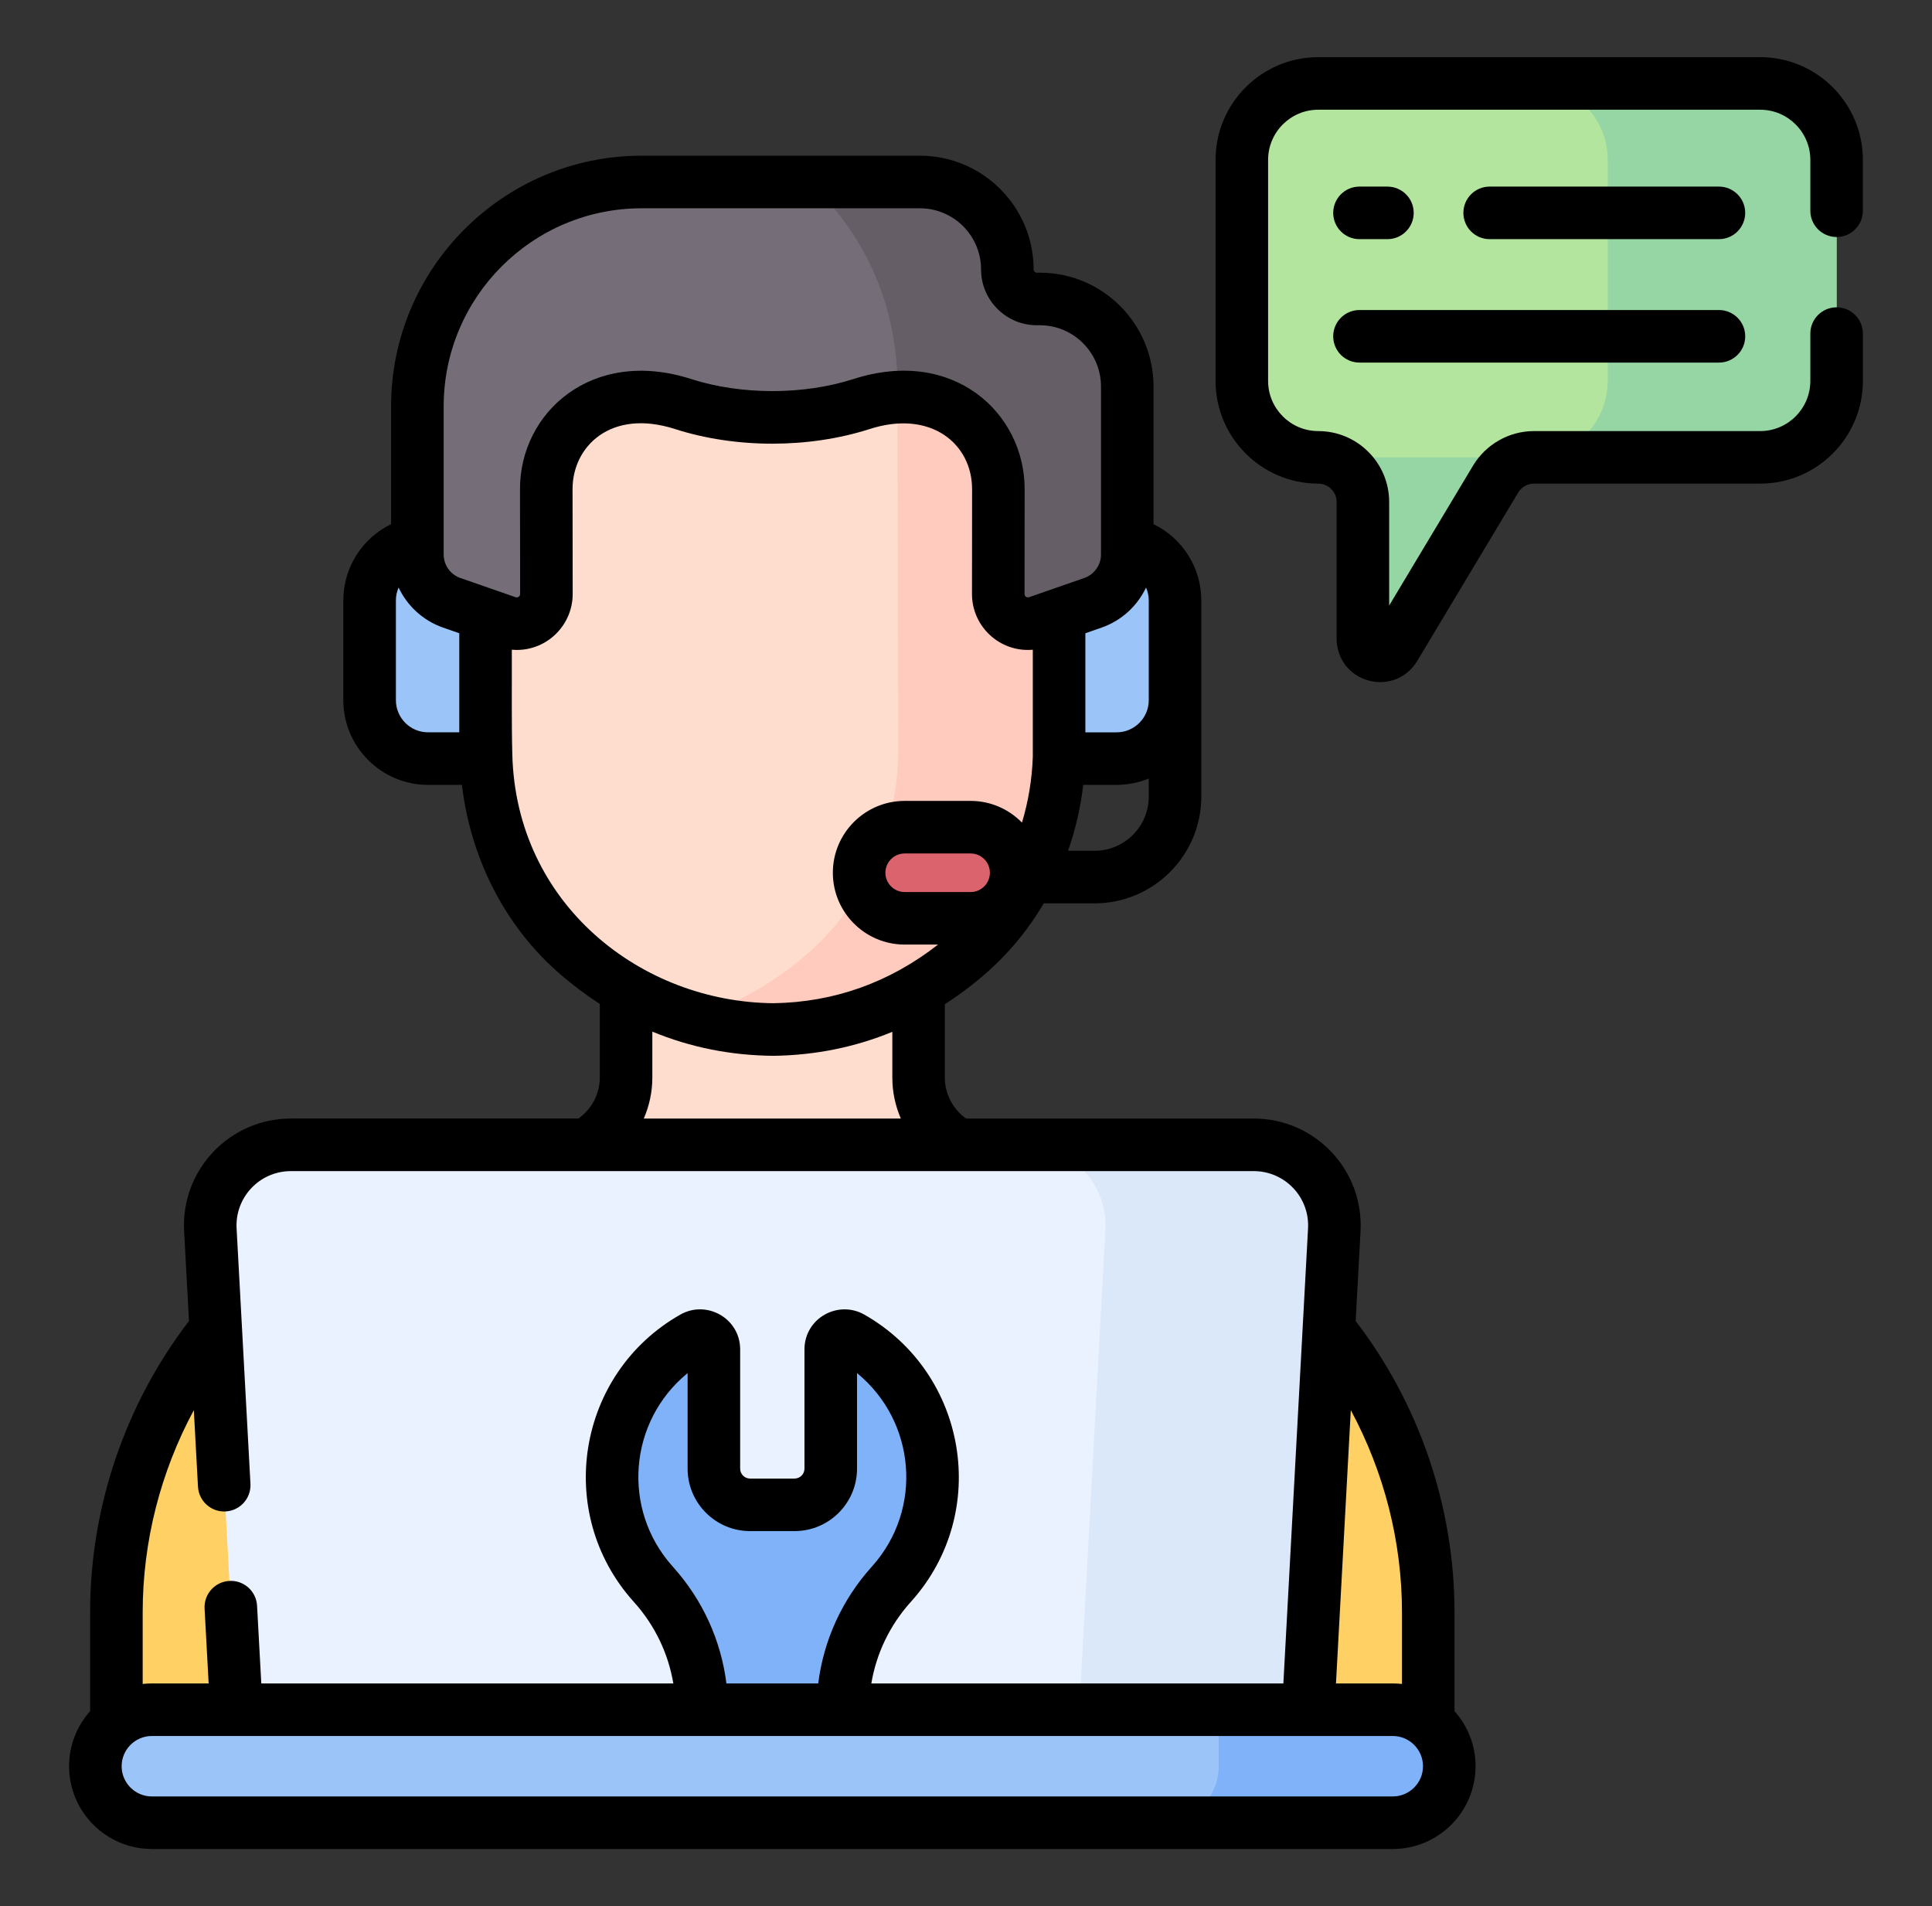 <svg xmlns="http://www.w3.org/2000/svg" width="74" height="73" viewBox="0 0 74 73" fill="none"><rect x="0" y="0" width="74" height="73" fill="#333333" stroke="none"/><path d="M67.418 3.195H50.491C48.875 3.195 47.565 4.506 47.565 6.122V14.588C47.565 16.204 48.875 17.515 50.491 17.515C51.435 17.515 52.201 18.28 52.201 19.224V24.46C52.201 25.124 53.076 25.367 53.418 24.797L57.287 18.345C57.596 17.83 58.152 17.515 58.752 17.515H67.418C69.035 17.515 70.345 16.204 70.345 14.588V6.122C70.345 4.506 69.035 3.195 67.418 3.195Z" fill="#B3E59F"/><path d="M67.419 3.195H58.652C60.269 3.195 61.579 4.506 61.579 6.122V14.588C61.579 16.204 60.269 17.515 58.652 17.515H50.492C51.436 17.515 52.202 18.28 52.202 19.224V24.459C52.202 25.124 53.077 25.366 53.419 24.797L57.288 18.345C57.596 17.83 58.153 17.515 58.753 17.515H67.419C69.036 17.515 70.346 16.204 70.346 14.588V6.122C70.346 4.506 69.036 3.195 67.419 3.195Z" fill="#95D6A4"/><path d="M37.56 44.147C36.18 43.881 35.183 42.674 35.183 41.269V33.219H23.979V41.269C23.979 42.704 22.943 43.889 21.602 44.147C21.602 44.147 38.317 44.293 37.56 44.147Z" fill="#FFDDCE"/><path d="M40.666 44.745C39.868 44.591 18.495 44.745 18.495 44.745C10.346 46.313 4.457 53.443 4.457 61.741V67.45C4.457 68.745 5.507 69.794 6.801 69.794H52.359C53.654 69.794 54.704 68.745 54.704 67.45V61.741C54.704 53.443 48.815 46.313 40.666 44.745Z" fill="#FFD064"/><path d="M50.022 67.077H9.142L8.057 47.1C7.961 45.331 9.37 43.843 11.142 43.843H48.022C49.794 43.843 51.203 45.331 51.106 47.1L50.022 67.077Z" fill="#EAF2FF"/><path d="M48.021 43.843H39.254C41.026 43.843 42.435 45.331 42.339 47.1L41.254 67.077H50.021L51.106 47.1C51.202 45.331 49.793 43.843 48.021 43.843Z" fill="#DBE8F9"/><path d="M53.346 65.477H5.816C4.621 65.477 3.652 66.445 3.652 67.641C3.652 68.836 4.621 69.805 5.816 69.805H53.346C54.541 69.805 55.51 68.836 55.51 67.641C55.51 66.445 54.541 65.477 53.346 65.477Z" fill="#9BC4F9"/><path d="M53.346 65.477H46.68V67.641C46.68 68.836 45.711 69.805 44.516 69.805H53.346C54.541 69.805 55.51 68.836 55.51 67.641C55.51 66.445 54.541 65.477 53.346 65.477Z" fill="#7FB2F9"/><path d="M32.282 65.477C32.282 63.703 32.947 61.998 34.133 60.68C34.142 60.67 34.151 60.66 34.16 60.651C35.13 59.565 35.72 58.132 35.72 56.562C35.72 54.273 34.467 52.276 32.61 51.221C32.257 51.021 31.819 51.273 31.819 51.678V56.245C31.819 57.01 31.199 57.63 30.433 57.63H28.73C27.964 57.63 27.344 57.01 27.344 56.245V51.678C27.344 51.273 26.906 51.021 26.554 51.221C24.696 52.276 23.443 54.273 23.443 56.562C23.443 58.132 24.033 59.565 25.004 60.651C25.013 60.66 25.021 60.67 25.03 60.68C26.217 61.998 26.881 63.703 26.881 65.477H32.282Z" fill="#7FB2F9"/><path d="M41.298 22.572L40.55 22.575L40.537 19.558C40.511 13.237 35.294 8.858 29.511 8.817C23.753 8.907 18.548 13.307 18.575 19.652L18.583 21.779L18.587 22.669L17.838 22.672C16.741 22.677 15.855 23.581 15.859 24.692L15.869 26.922C15.873 28.033 16.767 28.93 17.864 28.925L18.616 28.922C18.69 31.841 19.914 34.646 22.112 36.545C23.881 38.074 26.364 39.405 29.638 39.428C32.911 39.377 35.384 38.025 37.14 36.481C39.322 34.563 40.523 31.748 40.572 28.828L41.324 28.825C42.422 28.82 43.308 27.916 43.303 26.805L43.294 24.575C43.289 23.464 42.396 22.567 41.298 22.572Z" fill="#FFDDCE"/><path d="M43.293 24.575C43.288 23.464 42.395 22.567 41.297 22.572L40.548 22.575L40.536 19.558C40.515 14.518 37.193 10.715 32.916 9.359C33.827 10.9 34.363 12.715 34.372 14.727L34.407 28.828C34.358 31.748 33.157 34.563 30.976 36.481C29.81 37.505 28.329 38.445 26.508 38.976C27.458 39.253 28.5 39.419 29.637 39.427C32.91 39.376 35.383 38.025 37.139 36.481C39.321 34.563 40.522 31.748 40.571 28.828L41.323 28.825C42.421 28.82 43.307 27.916 43.302 26.805L43.293 24.575Z" fill="#FFCBBE"/><path d="M40.565 20.755V29.052H42.768C44.003 29.052 45.005 28.051 45.005 26.815V22.992C45.005 21.757 44.003 20.755 42.768 20.755H40.565Z" fill="#9BC4F9"/><path d="M18.597 20.755V29.052H16.393C15.158 29.052 14.156 28.051 14.156 26.815V22.992C14.156 21.757 15.158 20.755 16.393 20.755H18.597Z" fill="#9BC4F9"/><path d="M39.827 11.45H39.714C39.089 11.45 38.583 10.944 38.583 10.319C38.583 8.47 37.083 6.97 35.234 6.97H24.575C19.832 6.97 15.986 10.816 15.986 15.559V21.235C15.986 22.069 16.514 22.811 17.301 23.085L19.417 23.822C20.157 24.079 20.929 23.529 20.927 22.747L20.923 18.744C20.915 16.798 22.467 15.213 24.39 15.205L24.432 15.205C25.02 15.202 25.603 15.293 26.159 15.472C27.144 15.789 28.165 15.981 29.2 15.976H29.962C30.997 15.981 32.018 15.789 33.003 15.472C33.559 15.294 34.141 15.202 34.73 15.205L34.772 15.205C36.695 15.213 38.247 16.798 38.239 18.744L38.235 22.747C38.234 23.53 39.006 24.079 39.745 23.822L41.86 23.085C42.648 22.811 43.175 22.069 43.175 21.235V14.799C43.175 12.949 41.676 11.45 39.827 11.45Z" fill="#756E78"/><path d="M39.826 11.45H39.713C39.088 11.45 38.582 10.944 38.582 10.319C38.582 8.47 37.083 6.97 35.233 6.97H30.982C33.032 8.862 34.358 11.549 34.372 14.727L34.373 15.216C34.491 15.209 34.61 15.204 34.729 15.205L34.771 15.205C36.694 15.213 38.246 16.798 38.238 18.744L38.234 22.747C38.233 23.53 39.005 24.079 39.745 23.822L41.86 23.085C42.647 22.811 43.175 22.069 43.175 21.235V14.799C43.175 12.949 41.675 11.45 39.826 11.45Z" fill="#665E66"/><path d="M37.177 35.168H34.651C33.688 35.168 32.906 34.387 32.906 33.423C32.906 32.459 33.687 31.678 34.651 31.678H37.177C38.141 31.678 38.922 32.459 38.922 33.423C38.922 34.387 38.141 35.168 37.177 35.168Z" fill="#DB636E"/><path d="M65.839 7.146H57.057C56.501 7.146 56.051 7.597 56.051 8.152C56.051 8.708 56.501 9.159 57.057 9.159H65.839C66.395 9.159 66.845 8.708 66.845 8.152C66.845 7.597 66.395 7.146 65.839 7.146Z" fill="black"/><path d="M52.071 9.159H53.141C53.697 9.159 54.148 8.708 54.148 8.152C54.148 7.597 53.697 7.146 53.141 7.146H52.071C51.515 7.146 51.065 7.597 51.065 8.152C51.065 8.708 51.515 9.159 52.071 9.159Z" fill="black"/><path d="M52.071 13.886H65.839C66.395 13.886 66.846 13.436 66.846 12.88C66.846 12.324 66.395 11.873 65.839 11.873H52.071C51.515 11.873 51.065 12.324 51.065 12.88C51.065 13.436 51.515 13.886 52.071 13.886Z" fill="black"/><path d="M55.711 61.741C55.711 57.721 54.369 53.777 51.925 50.59L52.111 47.154C52.238 44.815 50.382 42.837 48.021 42.837H37.004C36.498 42.478 36.19 41.897 36.19 41.268V38.458C37.898 37.354 39.097 36.094 39.978 34.595H41.926C44.179 34.595 46.012 32.762 46.012 30.508V22.992C46.012 21.724 45.279 20.604 44.182 20.074V14.799C44.182 12.397 42.229 10.443 39.827 10.443H39.714C39.645 10.443 39.59 10.387 39.59 10.319C39.59 7.917 37.636 5.963 35.234 5.963H24.576C19.285 5.963 14.98 10.268 14.98 15.559V20.073C13.884 20.604 13.15 21.724 13.15 22.992V26.814C13.15 28.603 14.605 30.058 16.394 30.058H17.693C18.029 32.902 19.364 35.5 21.454 37.306C21.944 37.73 22.451 38.108 22.973 38.447V41.268C22.973 41.895 22.664 42.477 22.155 42.836H11.142C8.8 42.836 6.924 44.797 7.052 47.154L7.239 50.59C4.794 53.777 3.452 57.721 3.452 61.741V65.532C2.951 66.093 2.646 66.831 2.646 67.64C2.646 69.389 4.069 70.811 5.817 70.811H53.346C55.094 70.811 56.517 69.388 56.517 67.64C56.517 66.831 56.212 66.093 55.711 65.532V61.741ZM53.699 61.741V64.49C53.583 64.477 53.465 64.47 53.346 64.47H51.171L51.739 54.004C53.013 56.37 53.699 59.036 53.699 61.741ZM43.896 22.501C43.962 22.652 44 22.818 44 22.992V26.815C44 27.493 43.448 28.046 42.769 28.046H41.572V24.252L42.193 24.035C42.96 23.768 43.563 23.204 43.896 22.501ZM37.177 34.162H34.651C34.244 34.162 33.913 33.831 33.913 33.423C33.913 33.016 34.244 32.685 34.651 32.685H37.177C37.584 32.685 37.915 33.016 37.915 33.423C37.915 33.831 37.584 34.162 37.177 34.162ZM41.926 32.582H40.909C41.193 31.774 41.388 30.927 41.491 30.058H42.769C43.205 30.058 43.62 29.971 44 29.815V30.509C44 31.652 43.07 32.582 41.926 32.582ZM16.994 15.559C16.994 11.378 20.395 7.977 24.576 7.977H35.235C36.526 7.977 37.577 9.027 37.577 10.319C37.577 11.498 38.536 12.456 39.715 12.456H39.827C41.119 12.456 42.17 13.507 42.17 14.799V21.235C42.17 21.64 41.913 22.002 41.53 22.135L39.415 22.871C39.33 22.901 39.242 22.839 39.242 22.748L39.246 18.748C39.258 15.829 36.525 13.284 32.696 14.514C30.77 15.133 28.387 15.131 26.467 14.514C22.678 13.296 19.905 15.796 19.917 18.745L19.922 22.748C19.922 22.84 19.832 22.901 19.749 22.871L17.633 22.135C17.25 22.002 16.994 21.64 16.994 21.235L16.994 15.559ZM15.164 26.815V22.992C15.164 22.818 15.201 22.652 15.267 22.501C15.6 23.204 16.204 23.768 16.971 24.035L17.591 24.251V28.045H16.394C15.716 28.046 15.164 27.493 15.164 26.815ZM19.623 28.896C19.589 27.573 19.61 26.168 19.604 24.883C19.666 24.888 19.728 24.891 19.79 24.891C20.987 24.891 21.937 23.918 21.935 22.745L21.93 18.74C21.923 17.105 23.389 15.639 25.851 16.43C28.185 17.18 30.985 17.178 33.312 16.43C35.658 15.676 37.24 17.003 37.233 18.743L37.229 22.745C37.228 23.993 38.294 24.992 39.559 24.883V28.977C39.53 29.847 39.387 30.696 39.144 31.503C38.644 30.991 37.947 30.672 37.177 30.672H34.651C33.134 30.672 31.9 31.906 31.9 33.423C31.9 34.94 33.134 36.174 34.651 36.174H35.93C34.071 37.625 31.957 38.382 29.634 38.42C24.553 38.38 19.768 34.626 19.623 28.896ZM24.986 41.269V39.508C26.441 40.11 27.993 40.422 29.632 40.434H29.639C29.644 40.434 29.649 40.434 29.654 40.434C31.25 40.409 32.761 40.099 34.178 39.516V41.268C34.178 41.818 34.293 42.35 34.504 42.837H24.658C24.87 42.35 24.986 41.818 24.986 41.269ZM7.424 54.004L7.583 56.932C7.613 57.488 8.088 57.914 8.642 57.883C9.197 57.853 9.623 57.379 9.593 56.823L9.062 47.045C8.997 45.856 9.941 44.85 11.142 44.85H48.021C49.213 44.85 50.166 45.847 50.101 47.045L49.156 64.47H33.374C33.566 63.32 34.084 62.239 34.881 61.353L34.91 61.321C37.956 57.913 37.044 52.583 33.107 50.346C32.096 49.772 30.813 50.487 30.813 51.678V56.244C30.813 56.453 30.643 56.624 30.433 56.624H28.73C28.52 56.624 28.35 56.453 28.35 56.244V51.678C28.35 50.49 27.069 49.77 26.056 50.346C22.107 52.589 21.214 57.921 24.256 61.324L24.282 61.353C25.08 62.239 25.597 63.32 25.79 64.47H10.008L9.846 61.494C9.816 60.939 9.342 60.513 8.787 60.544C8.232 60.574 7.806 61.048 7.836 61.603L7.992 64.47H5.817C5.698 64.47 5.58 64.477 5.465 64.49V61.741C5.465 59.036 6.15 56.37 7.424 54.004ZM27.823 64.47C27.617 62.821 26.91 61.264 25.778 60.007L25.754 59.979C23.809 57.804 24.07 54.44 26.337 52.585V56.244C26.337 57.563 27.411 58.636 28.73 58.636H30.434C31.753 58.636 32.826 57.563 32.826 56.244V52.585C35.078 54.428 35.367 57.789 33.407 59.982L33.385 60.006C32.253 61.264 31.546 62.821 31.34 64.47H27.823ZM53.346 68.798H5.817C5.179 68.798 4.659 68.279 4.659 67.641C4.659 67.002 5.179 66.483 5.817 66.483H53.346C53.984 66.483 54.504 67.002 54.504 67.641C54.504 68.279 53.984 68.798 53.346 68.798Z" fill="black"/><path d="M70.346 9.077C70.902 9.077 71.352 8.626 71.352 8.07V6.122C71.352 3.953 69.588 2.189 67.419 2.189H50.492C48.323 2.189 46.559 3.953 46.559 6.122V14.588C46.559 16.757 48.323 18.521 50.492 18.521C50.88 18.521 51.195 18.837 51.195 19.224V24.46C51.195 25.216 51.684 25.86 52.413 26.061C53.146 26.264 53.895 25.959 54.282 25.314L58.15 18.863C58.277 18.652 58.508 18.521 58.753 18.521H67.419C69.588 18.521 71.353 16.757 71.353 14.588V12.775C71.353 12.22 70.902 11.769 70.346 11.769C69.79 11.769 69.34 12.22 69.34 12.775V14.588C69.34 15.647 68.478 16.509 67.419 16.509H58.753C57.804 16.509 56.912 17.014 56.424 17.828L53.208 23.191V19.224C53.208 17.727 51.989 16.509 50.492 16.509C49.433 16.509 48.571 15.647 48.571 14.588V6.122C48.571 5.063 49.433 4.202 50.492 4.202H67.419C68.478 4.202 69.34 5.063 69.34 6.122V8.07C69.34 8.626 69.79 9.077 70.346 9.077Z" fill="black"/></svg>